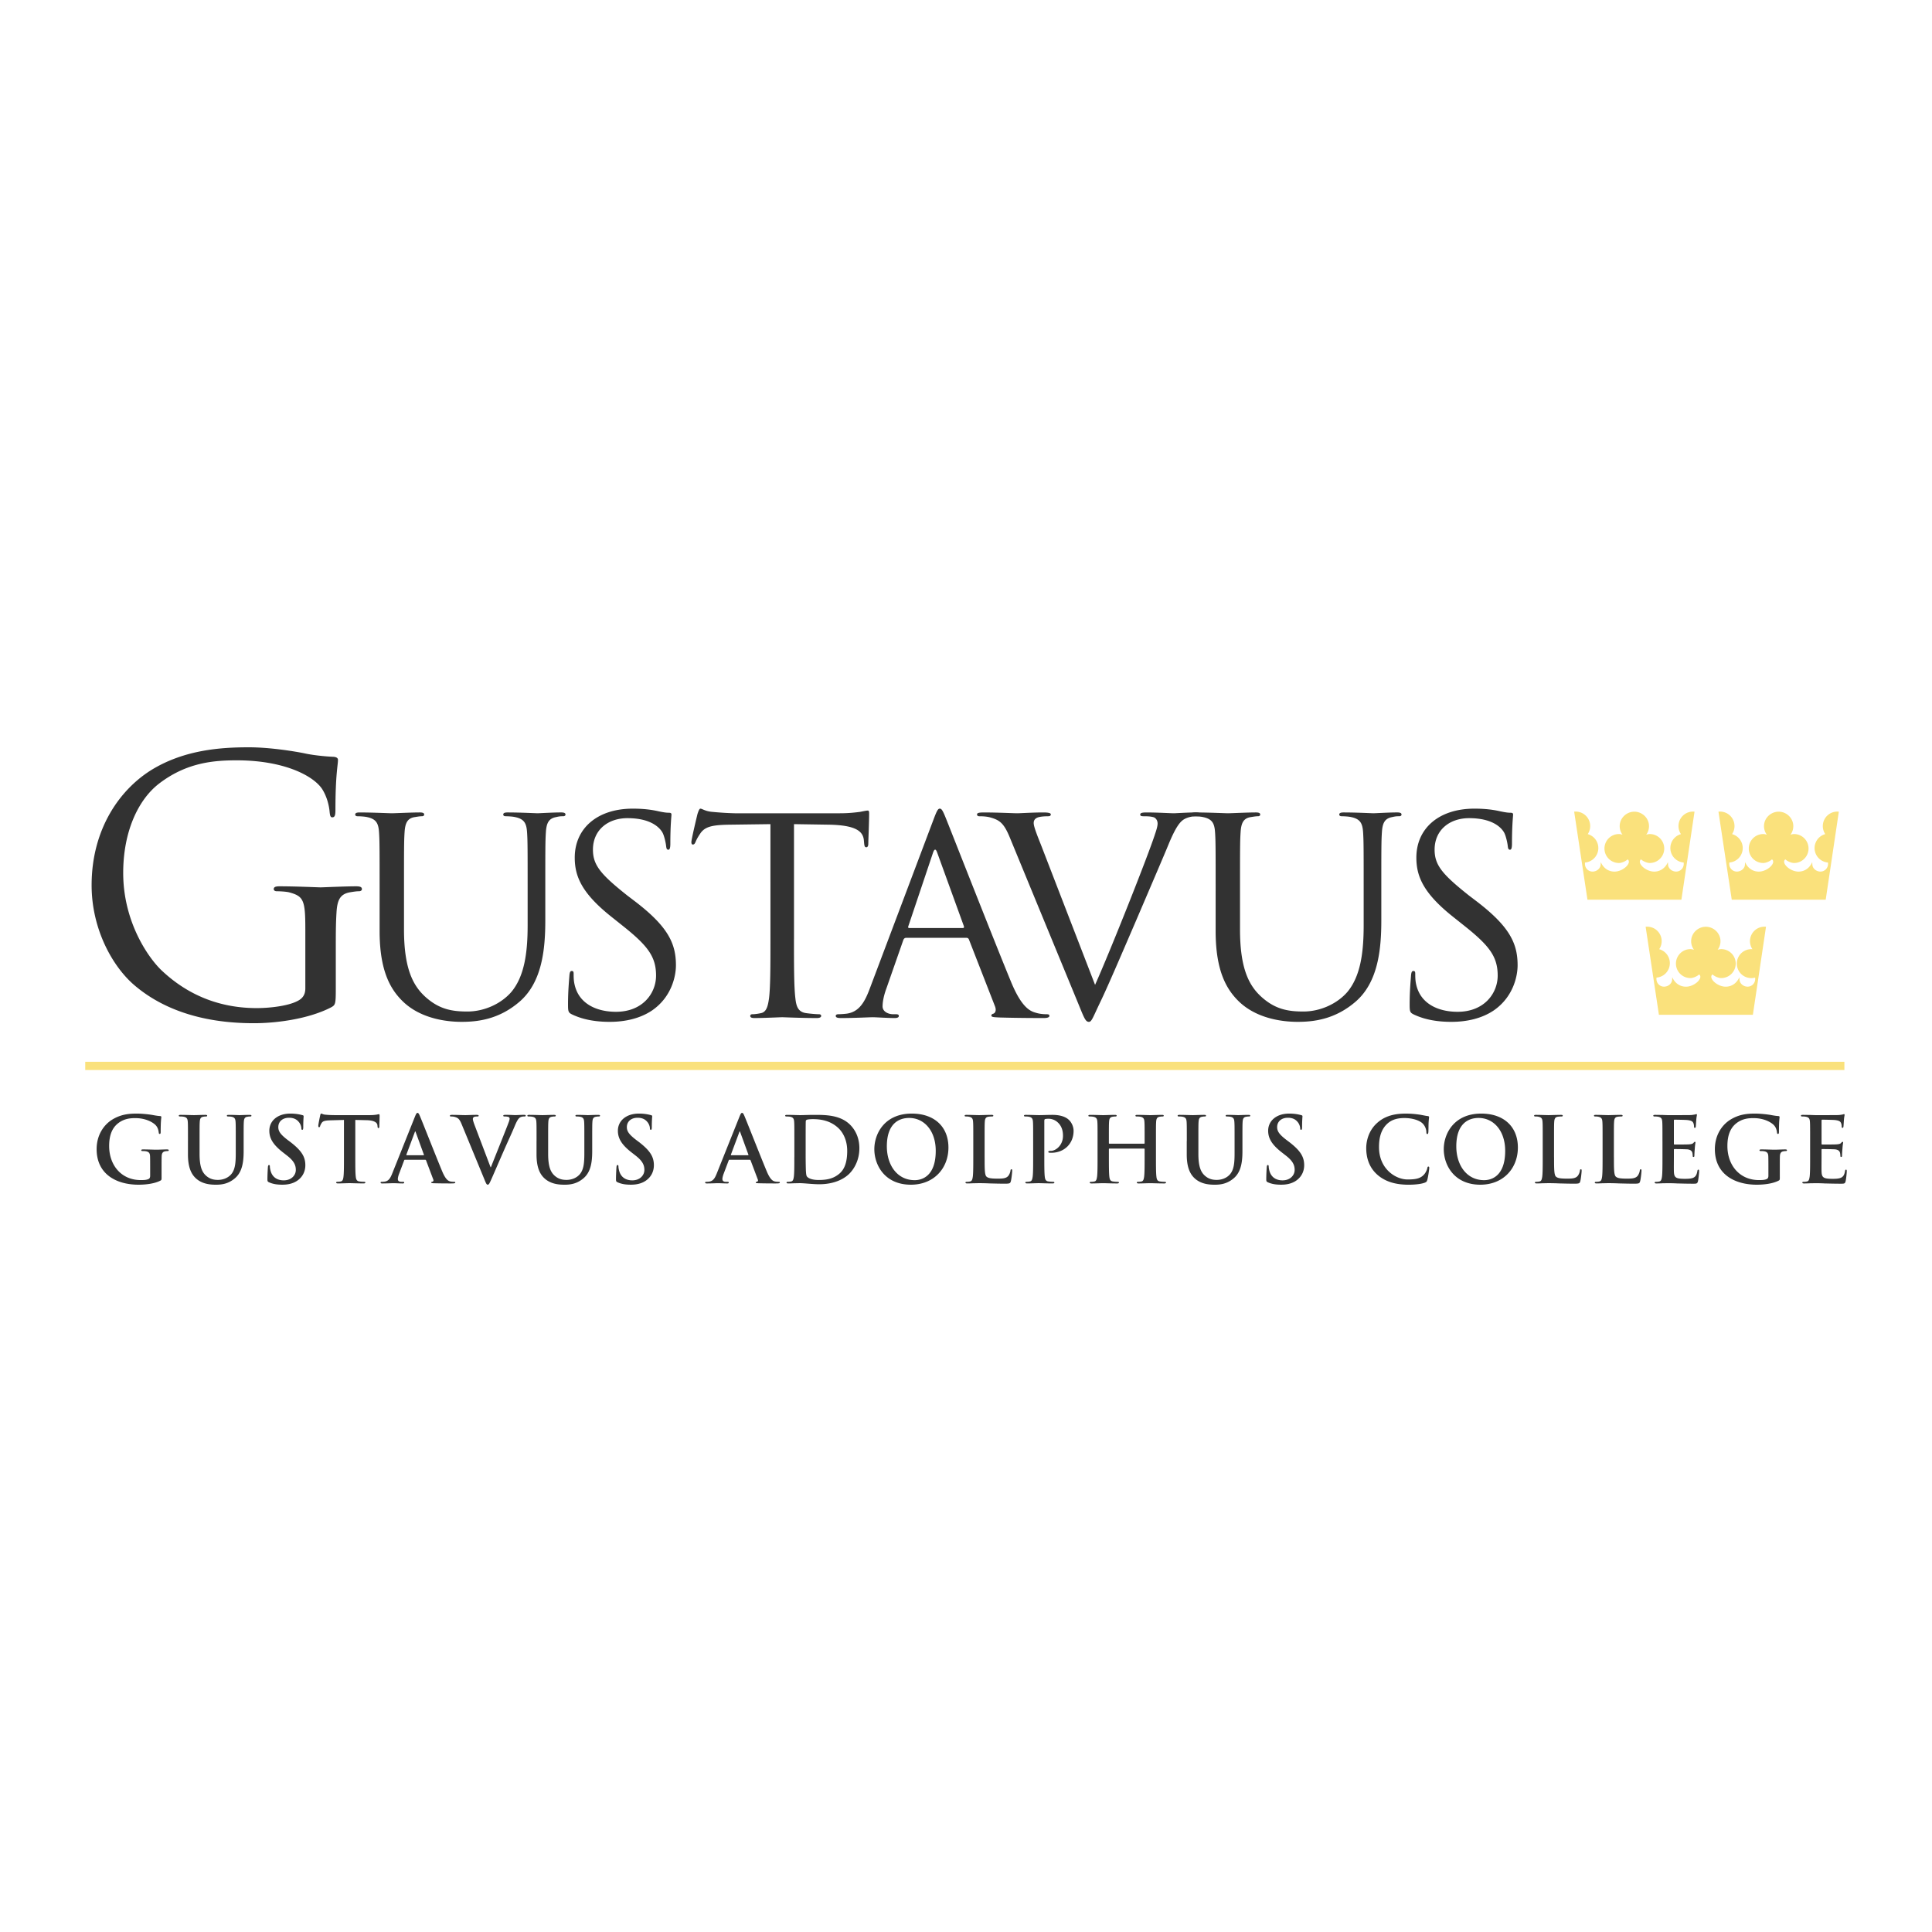 <svg xmlns="http://www.w3.org/2000/svg" width="2500" height="2500" viewBox="0 0 192.756 192.756"><path fill-rule="evenodd" clip-rule="evenodd" fill="#fff" d="M0 0h192.756v192.756H0V0z"/><path fill="none" stroke="#fae17c" stroke-width=".823" stroke-miterlimit="2.613" d="M8.504 106.345h175.512"/><path d="M158.381 89.76l-1.326-8.779a1.444 1.444 0 0 1 1.355 2.239 1.446 1.446 0 0 1-.266 2.833l-.008-.001c-.002.099-.004.061-.004.148 0 .418.338.758.756.758.42 0 .809-.313.809-.732 0-.059.018-.143.006-.198l.014.002c.248.548.721.93 1.363.93.869 0 1.762-.879 1.314-1.22h-.002c-.227.205-.605.361-.871.361a1.444 1.444 0 1 1 0-2.888c.137 0 .232.03.355.066a1.45 1.45 0 0 1-.279-.854c0-.798.67-1.444 1.467-1.444h-.01c.797 0 1.467.646 1.467 1.444 0 .321-.105.615-.279.854.123-.036.219-.066.355-.066a1.444 1.444 0 1 1 0 2.888c-.266 0-.645-.156-.871-.361h-.002c-.445.341.445 1.22 1.316 1.22.641 0 1.115-.382 1.361-.93l.014-.002c-.012.055.006.14.006.198 0 .419.391.732.809.732s.756-.339.756-.758c0-.088-.002-.05-.002-.148l-.01.001a1.446 1.446 0 0 1-.266-2.833 1.444 1.444 0 0 1 1.355-2.239l-1.309 8.779h-9.373zM165.51 101.243l-1.324-8.779a1.443 1.443 0 0 1 1.355 2.238 1.445 1.445 0 0 1-.267 2.833l-.008-.002c0 .099-.002.061-.002.148 0 .419.338.758.756.758s.809-.313.809-.732c0-.059.018-.143.006-.198l.012.002c.248.548.723.93 1.363.93.871 0 1.762-.879 1.316-1.22h-.004c-.227.205-.605.361-.869.361a1.444 1.444 0 1 1 0-2.888c.137 0 .23.03.355.065a1.433 1.433 0 0 1-.281-.854c0-.797.67-1.443 1.469-1.443h-.012c.799 0 1.469.646 1.469 1.443 0 .321-.105.615-.281.854.125-.035.219-.065.357-.065a1.443 1.443 0 0 1 0 2.888c-.266 0-.645-.156-.871-.361h-.004c-.445.341.445 1.22 1.316 1.22.641 0 1.115-.382 1.363-.93l.014-.002c-.014.056.006.14.006.198 0 .419.389.732.807.732s.756-.339.756-.758c0-.088-.002-.05-.002-.148l-.008.002a1.444 1.444 0 1 1-.267-2.833 1.444 1.444 0 0 1 1.355-2.238l-1.309 8.779h-9.375zM172.777 89.76l-1.326-8.779a1.444 1.444 0 0 1 1.357 2.239 1.444 1.444 0 0 1-.267 2.833l-.008-.001c0 .099-.004.061-.004.148 0 .418.34.758.758.758s.809-.313.809-.732c0-.059.018-.143.004-.198l.014.002c.248.548.723.93 1.363.93.869 0 1.762-.879 1.316-1.22h-.004c-.227.205-.604.361-.869.361a1.444 1.444 0 1 1 0-2.888c.137 0 .23.03.355.066a1.438 1.438 0 0 1-.281-.854c0-.798.67-1.444 1.469-1.444h-.012c.799 0 1.467.646 1.467 1.444 0 .321-.104.615-.279.854.125-.036.219-.066.355-.066a1.444 1.444 0 1 1 0 2.888c-.264 0-.643-.156-.869-.361h-.004c-.445.341.445 1.22 1.316 1.22.641 0 1.115-.382 1.363-.93l.014-.002c-.014.055.004.14.004.198 0 .419.391.732.809.732s.756-.339.756-.758c0-.088-.002-.05-.002-.148l-.008.001a1.444 1.444 0 0 1-.267-2.833 1.444 1.444 0 0 1 1.355-2.239l-1.309 8.779h-9.375z" fill-rule="evenodd" clip-rule="evenodd" fill="#fae17c"/><path d="M30.462 92.641c0-2.844-.181-3.23-1.629-3.616-.289-.07-.904-.105-1.231-.105-.145 0-.29-.07-.29-.211 0-.211.182-.281.579-.281 1.629 0 3.91.105 4.091.105.181 0 2.461-.105 3.548-.105.398 0 .579.07.579.281 0 .141-.145.211-.29.211-.253 0-.471.035-.905.105-.978.175-1.267.772-1.339 2.001-.072 1.124-.072 2.177-.072 3.652v3.932c0 1.581-.036 1.65-.471 1.896-2.317 1.194-5.575 1.58-7.674 1.58-2.751 0-7.891-.351-11.909-3.757-2.208-1.862-4.308-5.618-4.308-10.007 0-5.618 2.824-9.586 6.045-11.552 3.258-1.966 6.841-2.212 9.629-2.212 2.281 0 4.851.457 5.539.597.76.176 2.027.316 2.932.352.362.035.434.175.434.315 0 .492-.253 1.475-.253 4.986 0 .562-.073.737-.326.737-.181 0-.217-.211-.253-.526-.036-.492-.217-1.475-.76-2.317-.905-1.335-3.836-2.844-8.507-2.844-2.28 0-4.995.21-7.746 2.318-2.099 1.615-3.583 4.81-3.583 8.918 0 4.951 2.57 8.532 3.836 9.727 2.86 2.703 6.154 3.757 9.484 3.757 1.304 0 3.186-.211 4.127-.737.471-.245.724-.632.724-1.229v-5.971h-.001zM37.874 88.927c0-4.233 0-4.992-.056-5.861-.056-.922-.28-1.356-1.203-1.546-.224-.055-.699-.082-.951-.082-.111 0-.224-.054-.224-.163 0-.163.14-.217.447-.217 1.259 0 2.966.081 3.217.081.252 0 1.93-.081 2.77-.082.308 0 .447.054.447.217 0 .108-.111.163-.224.163-.196 0-.363.027-.699.082-.755.109-.979.597-1.035 1.546-.056.869-.056 1.628-.056 5.861v3.799c0 3.906.896 5.589 2.098 6.701 1.37 1.248 2.629 1.493 4.224 1.493 1.707 0 3.384-.788 4.391-1.954 1.287-1.547 1.623-3.853 1.623-6.647v-3.392c0-4.233 0-4.992-.056-5.861-.056-.922-.28-1.356-1.203-1.546-.224-.055-.699-.082-.951-.082-.112 0-.224-.054-.224-.163 0-.163.14-.217.448-.217 1.259 0 2.797.081 2.965.081.196 0 1.511-.081 2.35-.082.308 0 .448.054.448.217 0 .108-.112.163-.224.163-.196 0-.364 0-.7.082-.755.136-.979.597-1.035 1.546-.056.869-.056 1.628-.056 5.861v2.903c0 2.931-.335 6.186-2.573 8.113-2.014 1.736-4.112 2.008-5.762 2.008-.951 0-3.776-.108-5.762-1.927-1.371-1.274-2.434-3.174-2.434-7.136v-3.959zM57.09 101.218c-.392-.189-.419-.298-.419-1.031 0-1.356.112-2.441.14-2.875.028-.3.084-.436.224-.436.168 0 .196.082.196.299 0 .244 0 .624.084 1.004.419 2.008 2.265 2.768 4.14 2.768 2.686 0 4-1.872 4-3.608 0-1.873-.812-2.958-3.217-4.884l-1.259-1.004c-2.965-2.361-3.637-4.043-3.637-5.888 0-2.903 2.237-4.884 5.79-4.884 1.091 0 1.902.108 2.602.271.531.109.756.136.979.136s.279.055.279.19-.112 1.031-.112 2.876c0 .434-.056.624-.196.624-.168 0-.195-.136-.224-.353-.028-.326-.196-1.059-.364-1.357s-.923-1.438-3.497-1.438c-1.93 0-3.441 1.167-3.441 3.147 0 1.546.784 2.469 3.414 4.559l.783.596c3.3 2.524 4.083 4.206 4.083 6.376 0 1.112-.448 3.175-2.378 4.504-1.203.813-2.713 1.14-4.224 1.14-1.313 0-2.6-.189-3.746-.732zM79.215 93.702c0 2.605 0 4.749.14 5.888.084.786.252 1.384 1.091 1.492.392.055 1.007.108 1.259.108.168 0 .224.081.224.163 0 .136-.14.217-.448.217-1.538 0-3.301-.081-3.44-.081s-1.902.081-2.741.081c-.308 0-.448-.055-.448-.217 0-.082.056-.163.225-.163.251 0 .587-.054.839-.108.56-.108.699-.706.811-1.492.14-1.14.14-3.283.14-5.888V82.225l-4.14.055c-1.734.027-2.405.217-2.853.868-.308.461-.392.651-.475.841-.084.216-.168.271-.28.271-.084 0-.14-.081-.14-.244 0-.271.559-2.605.615-2.822.056-.163.168-.515.28-.515.196 0 .476.271 1.231.325a30.85 30.85 0 0 0 2.209.136h10.49c.896 0 1.539-.082 1.986-.136.419-.081.671-.136.784-.136.139 0 .139.163.139.326 0 .814-.083 2.686-.083 2.985 0 .244-.084.353-.196.353-.14 0-.195-.082-.224-.461l-.028-.299c-.112-.814-.755-1.438-3.441-1.492l-3.524-.055v11.477h-.002zM90.711 92.59c-.084 0-.14-.055-.084-.19l2.461-7.326c.14-.407.28-.407.419 0l2.658 7.326c.027.109.027.19-.112.19h-5.342zm-3.916 5.995c-.503 1.357-1.063 2.389-2.35 2.552a8.8 8.8 0 0 1-.812.054c-.14 0-.251.055-.251.163 0 .162.167.217.532.217 1.314 0 2.853-.081 3.161-.081.307 0 1.511.081 2.182.081.252 0 .419-.055.419-.217 0-.108-.083-.163-.279-.163h-.28c-.475 0-1.062-.244-1.062-.787 0-.488.14-1.139.392-1.818l1.678-4.801c.056-.136.14-.217.279-.217h6.014c.14 0 .196.054.252.162l2.602 6.674c.168.435 0 .679-.168.733-.113.027-.195.081-.195.189 0 .163.307.163.838.189 1.93.055 3.973.055 4.393.055.307 0 .559-.055.559-.217 0-.136-.111-.163-.279-.163-.279 0-.699-.026-1.119-.162-.588-.164-1.398-.598-2.406-3.013-1.705-4.124-6.097-15.33-6.517-16.36-.336-.841-.447-.977-.615-.977s-.279.163-.615 1.058l-6.353 16.849zM109.256 98.26c1.623-3.636 5.371-13.105 5.986-15.058.141-.407.252-.787.252-1.031 0-.217-.084-.489-.363-.625-.336-.108-.756-.108-1.062-.108-.168 0-.309-.027-.309-.163 0-.163.168-.217.615-.217 1.119 0 2.406.081 2.742.081.168 0 1.369-.081 2.182-.082.307 0 .475.054.475.19s-.111.19-.336.19c-.195 0-.811 0-1.342.326-.363.244-.783.706-1.539 2.551-.307.759-1.705 4.015-3.133 7.353-1.705 3.961-2.965 6.892-3.607 8.221-.783 1.628-.896 2.062-1.176 2.062-.334 0-.475-.38-1.006-1.683l-6.854-16.632c-.615-1.519-1.035-1.818-2.014-2.089-.42-.108-.896-.108-1.062-.108-.168 0-.225-.081-.225-.19 0-.163.279-.19.727-.189 1.344 0 2.938.081 3.273.081.279 0 1.539-.081 2.602-.082.504 0 .756.054.756.19s-.084.19-.281.19c-.307 0-.811.027-1.062.136-.307.136-.363.353-.363.543 0 .353.336 1.193.756 2.251l5.368 13.892z" fill-rule="evenodd" clip-rule="evenodd" fill="#323232"/><path d="M121.285 88.927c0-4.233 0-4.992-.057-5.861-.057-.922-.281-1.356-1.203-1.546-.225-.055-.699-.082-.951-.082-.111 0-.223-.054-.223-.163 0-.163.139-.217.447-.217 1.258 0 2.965.081 3.217.081.25 0 1.93-.081 2.768-.082.309 0 .449.054.449.217 0 .108-.111.163-.225.163-.195 0-.363.027-.699.082-.756.109-.979.597-1.035 1.546-.057.869-.057 1.628-.057 5.861v3.799c0 3.906.896 5.589 2.1 6.701 1.369 1.248 2.629 1.493 4.223 1.493 1.707 0 3.385-.788 4.391-1.954 1.287-1.547 1.623-3.853 1.623-6.647v-3.392c0-4.233 0-4.992-.055-5.861-.057-.922-.281-1.356-1.203-1.546-.225-.055-.699-.082-.951-.082-.113 0-.225-.054-.225-.163 0-.163.141-.217.447-.217 1.26 0 2.797.081 2.967.081.195 0 1.51-.081 2.348-.082.309 0 .449.054.449.217 0 .108-.111.163-.225.163-.195 0-.363 0-.699.082-.756.136-.979.597-1.035 1.546-.057.869-.057 1.628-.057 5.861v2.903c0 2.931-.334 6.186-2.572 8.113-2.014 1.736-4.111 2.008-5.762 2.008-.951 0-3.777-.108-5.764-1.927-1.369-1.274-2.432-3.174-2.432-7.136v-3.959h.001zM141.061 101.218c-.393-.189-.42-.298-.42-1.031 0-1.356.111-2.441.139-2.875.029-.3.084-.436.225-.436.168 0 .195.082.195.299 0 .244 0 .624.084 1.004.42 2.008 2.266 2.768 4.141 2.768 2.684 0 4-1.872 4-3.608 0-1.873-.812-2.958-3.217-4.884l-1.26-1.004c-2.965-2.361-3.637-4.043-3.637-5.888 0-2.903 2.238-4.884 5.791-4.884 1.092 0 1.902.108 2.602.271.531.109.756.136.979.136.225 0 .279.055.279.19s-.111 1.031-.111 2.876c0 .434-.055.624-.195.624-.168 0-.195-.136-.225-.353-.027-.326-.195-1.059-.363-1.357s-.922-1.438-3.496-1.438c-1.93 0-3.441 1.167-3.441 3.147 0 1.546.783 2.469 3.414 4.559l.783.596c3.299 2.524 4.084 4.206 4.084 6.376 0 1.112-.449 3.175-2.379 4.504-1.203.813-2.713 1.14-4.223 1.14-1.316 0-2.603-.189-3.749-.732zM16.121 117.466c0 .244-.009.263-.118.325-.587.308-1.475.407-2.181.407-2.217 0-4.181-1.049-4.181-3.547 0-1.448.751-2.462 1.574-2.959.869-.525 1.675-.589 2.435-.589.625 0 1.421.108 1.602.146.19.036.507.09.715.1.108.009.127.045.127.108 0 .1-.064.353-.064 1.483 0 .146-.027.191-.099.191-.064 0-.082-.046-.09-.118-.027-.208-.073-.498-.308-.751-.272-.29-.996-.706-2.018-.706-.498 0-1.159.036-1.792.561-.507.426-.833 1.104-.833 2.218 0 1.945 1.239 3.402 3.149 3.402.236 0 .552 0 .77-.1.135-.063.172-.182.172-.335v-.851c0-.453 0-.796-.009-1.067-.009-.308-.09-.453-.389-.517a1.867 1.867 0 0 0-.353-.027c-.082 0-.136-.018-.136-.072 0-.072.063-.09.19-.09.471 0 1.041.027 1.312.027.281 0 .76-.027 1.059-.027.117 0 .181.018.181.09 0 .055-.055.072-.118.072-.073 0-.136.01-.244.027-.245.046-.336.199-.345.517-.009.271-.009.633-.009 1.086v.996h.001zM18.754 113.854c0-1.375 0-1.629-.018-1.918-.019-.308-.091-.453-.389-.516a1.805 1.805 0 0 0-.354-.027c-.1 0-.154-.019-.154-.081 0-.063.063-.082.199-.082.479 0 1.05.027 1.321.027.217 0 .787-.027 1.113-.027.136 0 .199.019.199.082 0 .062-.054.081-.145.081-.1 0-.154.009-.263.027-.244.045-.316.199-.334.516-.018.289-.018.543-.018 1.918v1.268c0 1.312.262 1.864.706 2.227.407.334.824.37 1.131.37.398 0 .887-.126 1.249-.488.498-.498.525-1.312.525-2.245v-1.131c0-1.375 0-1.629-.018-1.918-.019-.308-.091-.453-.39-.516a1.677 1.677 0 0 0-.326-.027c-.099 0-.154-.019-.154-.081 0-.063.063-.082.19-.082.461 0 1.031.027 1.04.027.109 0 .679-.027 1.032-.027.126 0 .19.019.19.082 0 .062-.054.081-.163.081-.1 0-.154.009-.263.027-.245.045-.317.199-.334.516-.018.289-.018.543-.018 1.918v.969c0 1.005-.1 2.072-.86 2.724-.643.552-1.294.651-1.882.651-.48 0-1.348-.026-2.009-.624-.461-.416-.805-1.086-.805-2.397v-1.324h.002zM26.853 117.963c-.145-.062-.172-.108-.172-.307 0-.498.037-1.041.046-1.186.009-.136.036-.235.108-.235.082 0 .09.081.09.153 0 .118.037.308.082.462.199.669.733.914 1.294.914.814 0 1.213-.552 1.213-1.032 0-.442-.136-.868-.887-1.448l-.416-.325c-.996-.778-1.34-1.411-1.34-2.146 0-.995.833-1.71 2.09-1.71.588 0 .968.091 1.204.154.081.018.127.045.127.108 0 .117-.036.381-.036 1.086 0 .199-.028.271-.1.271-.064 0-.091-.054-.091-.162 0-.082-.045-.363-.235-.598-.136-.172-.398-.443-.986-.443-.67 0-1.077.389-1.077.932 0 .416.208.733.96 1.304l.253.189c1.086.843 1.484 1.448 1.484 2.308 0 .525-.199 1.149-.851 1.575-.452.289-.959.37-1.439.37-.525.001-.932-.061-1.321-.234zM34.319 111.737l-1.348.037c-.525.018-.742.062-.878.262-.09.136-.136.245-.154.316-.018.072-.045.108-.1.108-.063 0-.082-.045-.082-.144 0-.146.172-.969.19-1.042.027-.117.055-.172.108-.172.072 0 .163.091.389.108.262.027.606.046.905.046h3.584c.289 0 .488-.027.624-.046.136-.026.208-.045.244-.045.063 0 .072.055.072.19 0 .189-.027.814-.027 1.05-.008.091-.027.145-.081.145-.072 0-.09-.045-.1-.181l-.009-.1c-.018-.235-.262-.489-1.067-.507l-1.141-.027v3.71c0 .833 0 1.548.045 1.937.027.254.082.453.353.489.127.019.326.036.462.036.1 0 .145.027.145.072 0 .064-.073.091-.172.091-.597 0-1.167-.026-1.42-.026-.208 0-.779.026-1.14.026-.118 0-.181-.026-.181-.091 0-.045.036-.072.144-.072.136 0 .245-.018.326-.036.181-.036.235-.235.262-.498.045-.38.045-1.095.045-1.928v-3.708h.002zM40.582 115.258c-.036 0-.045-.027-.036-.063l.833-2.227c.009-.035.027-.081.054-.081.028 0 .037.046.046.081l.814 2.235c.009.027 0 .055-.045.055h-1.666zm1.836.452c.045 0 .072.018.091.063l.724 1.919c.045.108-.018.189-.081.208-.091.009-.127.026-.127.081 0 .064.108.064.271.072.724.019 1.384.019 1.711.019.334 0 .416-.019.416-.091 0-.063-.045-.072-.118-.072-.108 0-.244-.009-.38-.036-.189-.045-.453-.172-.797-.986-.579-1.376-2.026-5.068-2.244-5.565-.09-.208-.145-.29-.226-.29-.091 0-.145.1-.254.362l-2.271 5.684c-.181.452-.353.76-.77.814a2.746 2.746 0 0 1-.28.018c-.073 0-.109.018-.109.072 0 .072.055.091.172.091.471 0 .968-.026 1.068-.026.28 0 .669.026.959.026.1 0 .154-.019.154-.091 0-.055-.027-.072-.136-.072h-.136c-.28 0-.361-.118-.361-.281 0-.108.045-.325.136-.551l.488-1.294c.018-.056.036-.073.081-.073h2.019v-.001zM46.039 112.117c-.208-.497-.362-.597-.688-.688-.137-.036-.281-.036-.354-.036-.081 0-.108-.027-.108-.081 0-.073.1-.082.235-.082.48 0 .996.027 1.312.027.227 0 .661-.027 1.113-.027.109 0 .208.019.208.082 0 .062-.054.081-.136.081-.145 0-.281.009-.353.063-.064.046-.09.108-.09.19 0 .117.081.371.207.696l1.558 4.108h.036c.389-.996 1.566-3.909 1.783-4.507.045-.117.082-.253.082-.335a.174.174 0 0 0-.118-.172 1.207 1.207 0 0 0-.362-.045c-.082 0-.154-.009-.154-.072 0-.072.081-.091.253-.091.453 0 .833.027.95.027.154 0 .579-.027.851-.027.118 0 .19.019.19.082 0 .062-.054.081-.145.081s-.281 0-.444.109c-.117.08-.253.234-.498.814-.353.85-.597 1.339-1.085 2.451-.579 1.322-1.004 2.309-1.203 2.761-.236.524-.29.669-.417.669-.118 0-.172-.126-.344-.552l-2.279-5.526zM53.532 113.854c0-1.375 0-1.629-.018-1.918-.019-.308-.09-.453-.389-.516a1.8 1.8 0 0 0-.353-.027c-.1 0-.155-.019-.155-.081 0-.063.063-.082.199-.082.48 0 1.05.027 1.321.027.217 0 .788-.027 1.113-.027.136 0 .199.019.199.082 0 .062-.055.081-.145.081-.1 0-.154.009-.262.027-.245.045-.317.199-.335.516-.018.289-.018.543-.018 1.918v1.268c0 1.312.263 1.864.706 2.227.407.334.824.37 1.131.37.398 0 .887-.126 1.249-.488.498-.498.525-1.312.525-2.245v-1.131c0-1.375 0-1.629-.018-1.918-.019-.308-.091-.453-.39-.516a1.677 1.677 0 0 0-.326-.027c-.099 0-.154-.019-.154-.081 0-.063.064-.082.19-.082.461 0 1.031.027 1.041.027.108 0 .679-.027 1.031-.027.127 0 .19.019.19.082 0 .062-.054.081-.163.081-.1 0-.154.009-.263.027-.244.045-.316.199-.335.516-.018.289-.018.543-.018 1.918v.969c0 1.005-.099 2.072-.86 2.724-.643.552-1.294.651-1.882.651-.479 0-1.349-.026-2.009-.624-.462-.416-.805-1.086-.805-2.397v-1.324h.003zM61.631 117.963c-.146-.062-.173-.108-.173-.307 0-.498.037-1.041.046-1.186.009-.136.036-.235.108-.235.082 0 .09.081.09.153 0 .118.037.308.082.462.199.669.733.914 1.294.914.814 0 1.212-.552 1.212-1.032 0-.442-.136-.868-.887-1.448l-.417-.325c-.995-.778-1.339-1.411-1.339-2.146 0-.995.833-1.71 2.09-1.71.589 0 .969.091 1.204.154.082.018.127.045.127.108 0 .117-.037.381-.037 1.086 0 .199-.027.271-.099.271-.064 0-.09-.054-.09-.162 0-.082-.046-.363-.236-.598-.135-.172-.398-.443-.986-.443-.67 0-1.078.389-1.078.932 0 .416.208.733.96 1.304l.253.189c1.086.843 1.484 1.448 1.484 2.308 0 .525-.199 1.149-.851 1.575-.452.289-.959.37-1.439.37-.521.001-.929-.061-1.318-.234zM72.96 115.258c-.036 0-.044-.027-.036-.063l.833-2.227c.009-.035.027-.081.054-.081s.036.046.045.081l.814 2.235c.009.027 0 .055-.045.055H72.96zm1.838.452c.045 0 .073.018.09.063l.724 1.919c.045.108-.018.189-.081.208-.09.009-.127.026-.127.081 0 .064.109.064.272.072.724.019 1.384.019 1.71.019.334 0 .416-.019.416-.091 0-.063-.045-.072-.117-.072-.109 0-.245-.009-.381-.036-.189-.045-.452-.172-.796-.986-.579-1.376-2.027-5.068-2.244-5.565-.091-.208-.145-.29-.227-.29-.09 0-.145.1-.253.362l-2.272 5.684c-.181.452-.353.76-.769.814a2.746 2.746 0 0 1-.28.018c-.073 0-.108.018-.108.072 0 .072.054.091.171.091.471 0 .968-.026 1.068-.026.28 0 .67.026.959.026.1 0 .154-.019.154-.091 0-.055-.027-.072-.136-.072h-.135c-.28 0-.362-.118-.362-.281 0-.108.046-.325.136-.551l.489-1.294c.018-.056.036-.073.081-.073h2.018v-.001zM80.381 113.71c0-.715 0-1.502.01-1.81 0-.1.027-.146.108-.182.073-.036.408-.062.588-.062.706 0 1.737.108 2.57.905.389.371.869 1.112.869 2.262 0 .932-.181 1.756-.76 2.254-.543.47-1.158.651-2.081.651-.715 0-1.068-.19-1.186-.362-.072-.1-.09-.461-.099-.688a58.092 58.092 0 0 1-.019-1.828v-1.14zm-1.131 1.737c0 .833 0 1.548-.045 1.928-.036.263-.082.462-.262.498a1.43 1.43 0 0 1-.326.036c-.108 0-.145.027-.145.072 0 .064.063.091.181.091.181 0 .417-.01.624-.019.217 0 .417-.008.516-.008.227 0 .543.026.887.053s.715.055 1.041.055c1.674 0 2.615-.643 3.032-1.067.507-.516.987-1.385.987-2.525 0-1.076-.426-1.827-.878-2.298-.986-1.032-2.497-1.032-3.628-1.032-.543 0-1.113.027-1.394.027-.253 0-.823-.027-1.303-.027-.135 0-.199.019-.199.082 0 .062.054.081.154.081.126 0 .281.009.353.027.299.062.372.208.39.516.018.289.018.543.018 1.918v1.592h-.003zM91.259 117.746c-1.737 0-2.778-1.493-2.778-3.376 0-2.253 1.186-2.832 2.227-2.832 1.483 0 2.651 1.259 2.651 3.285-.001 2.615-1.466 2.923-2.1 2.923zm-.38.452c2.299 0 3.747-1.637 3.747-3.71 0-2.072-1.403-3.385-3.656-3.385-2.715 0-3.737 2.001-3.737 3.548-.001 1.602 1.049 3.547 3.646 3.547zM98.236 115.447c0 1.159 0 1.783.189 1.946.154.136.391.199 1.096.199.479 0 .832-.01 1.059-.254.109-.117.217-.371.236-.543.008-.081.027-.136.098-.136.064 0 .074.046.074.154 0 .1-.064.778-.137 1.04-.055.199-.1.244-.57.244-.65 0-1.121-.018-1.529-.026a22.333 22.333 0 0 0-1.104-.026c-.1 0-.299.008-.516.008-.208.009-.444.019-.625.019-.118 0-.181-.026-.181-.091 0-.045.036-.072.145-.072.136 0 .245-.018.326-.036.181-.036.226-.235.263-.498.045-.38.045-1.095.045-1.928v-1.593c0-1.375 0-1.629-.02-1.918-.018-.308-.089-.453-.388-.516a1.291 1.291 0 0 0-.299-.027c-.099 0-.154-.019-.154-.081 0-.063.064-.082.2-.082.425 0 .995.027 1.239.027.217 0 .879-.027 1.232-.027.125 0 .189.019.189.082 0 .062-.055.081-.162.081-.102 0-.246.009-.354.027-.244.045-.318.199-.336.516-.018.289-.018.543-.018 1.918v1.593h.002zM103.078 113.854c0-1.375 0-1.629-.018-1.918-.02-.308-.092-.453-.389-.516a1.812 1.812 0 0 0-.354-.027c-.1 0-.154-.019-.154-.081 0-.063.062-.082.199-.082.479 0 1.049.027 1.303.027.371 0 .896-.027 1.312-.027 1.131 0 1.539.38 1.684.517.199.189.451.597.451 1.076 0 1.285-.941 2.189-2.225 2.189-.045 0-.146 0-.191-.009s-.107-.019-.107-.081c0-.072.062-.1.254-.1.506 0 1.211-.57 1.211-1.493 0-.298-.027-.905-.533-1.357a1.343 1.343 0 0 0-.904-.353c-.137 0-.271.009-.354.036-.045.018-.072.071-.072.172v3.619c0 .833 0 1.548.045 1.937.027.254.082.453.354.489.127.019.324.036.461.036.1 0 .145.027.145.072 0 .064-.072.091-.172.091-.598 0-1.168-.026-1.402-.026-.209 0-.779.026-1.141.026-.117 0-.182-.026-.182-.091 0-.045.037-.072.146-.072.135 0 .244-.018.324-.036.182-.036.227-.235.264-.498.045-.38.045-1.095.045-1.928v-1.592zM114.146 114.108c.025 0 .053-.018.053-.063v-.19c0-1.375 0-1.629-.018-1.918-.018-.308-.09-.453-.389-.516a1.798 1.798 0 0 0-.354-.027c-.1 0-.154-.019-.154-.081 0-.063.064-.082.191-.082.488 0 1.059.027 1.303.027.217 0 .787-.027 1.141-.027.127 0 .189.019.189.082 0 .062-.055.081-.162.081-.072 0-.154.009-.264.027-.244.045-.316.199-.334.516-.018.289-.018.543-.018 1.918v1.593c0 .833 0 1.548.045 1.937.027.254.08.453.352.489.127.019.326.036.463.036.1 0 .145.027.145.072 0 .064-.072.091-.182.091-.588 0-1.158-.026-1.412-.026-.207 0-.777.026-1.131.026-.127 0-.189-.026-.189-.091 0-.045.035-.072.145-.072.137 0 .244-.018.326-.036.18-.036.227-.235.262-.498.045-.38.045-1.095.045-1.928v-.796a.053.053 0 0 0-.053-.055h-3.459c-.025 0-.053.01-.053.055v.796c0 .833 0 1.548.045 1.937.027.254.082.453.354.489.125.019.326.036.461.036.1 0 .145.027.145.072 0 .064-.072.091-.182.091-.588 0-1.158-.026-1.412-.026-.207 0-.777.026-1.139.026-.117 0-.182-.026-.182-.091 0-.045.037-.072.145-.072.137 0 .244-.018.326-.036.182-.036.227-.235.264-.498.045-.38.045-1.095.045-1.928v-1.593c0-1.375 0-1.629-.018-1.918-.02-.308-.092-.453-.391-.516a1.798 1.798 0 0 0-.354-.027c-.1 0-.152-.019-.152-.081 0-.063.062-.082.189-.082.488 0 1.059.027 1.303.027.217 0 .787-.027 1.141-.027.127 0 .189.019.189.082 0 .062-.053.081-.162.081-.072 0-.154.009-.264.027-.244.045-.316.199-.334.516-.018.289-.018.543-.018 1.918v.19c0 .046.027.063.053.063h3.46zM118.408 113.854c0-1.375 0-1.629-.018-1.918-.02-.308-.092-.453-.391-.516a1.776 1.776 0 0 0-.352-.027c-.1 0-.154-.019-.154-.081 0-.063.062-.082.199-.082.479 0 1.049.027 1.32.027.217 0 .787-.027 1.113-.027.137 0 .199.019.199.082 0 .062-.053.081-.145.081-.1 0-.154.009-.262.027-.244.045-.316.199-.336.516-.018.289-.018.543-.018 1.918v1.268c0 1.312.262 1.864.707 2.227.406.334.822.37 1.131.37.396 0 .887-.126 1.248-.488.498-.498.525-1.312.525-2.245v-1.131c0-1.375 0-1.629-.02-1.918-.018-.308-.09-.453-.389-.516a1.684 1.684 0 0 0-.326-.027c-.098 0-.152-.019-.152-.081 0-.063.062-.082.189-.082.461 0 1.031.027 1.041.027.107 0 .678-.027 1.031-.027.127 0 .189.019.189.082 0 .062-.055.081-.162.081-.1 0-.154.009-.262.027-.246.045-.318.199-.336.516-.018.289-.018.543-.018 1.918v.969c0 1.005-.1 2.072-.859 2.724-.645.552-1.295.651-1.883.651-.48 0-1.348-.026-2.01-.624-.461-.416-.805-1.086-.805-2.397v-1.324h.006zM126.508 117.963c-.145-.062-.172-.108-.172-.307 0-.498.035-1.041.045-1.186.01-.136.037-.235.107-.235.082 0 .092.081.092.153 0 .118.035.308.08.462.201.669.734.914 1.295.914.814 0 1.213-.552 1.213-1.032 0-.442-.135-.868-.887-1.448l-.416-.325c-.996-.778-1.34-1.411-1.34-2.146 0-.995.832-1.71 2.09-1.71.59 0 .969.091 1.205.154.08.018.127.045.127.108 0 .117-.037.381-.037 1.086 0 .199-.027.271-.1.271-.064 0-.09-.054-.09-.162 0-.082-.047-.363-.236-.598-.135-.172-.398-.443-.986-.443-.67 0-1.076.389-1.076.932 0 .416.207.733.959 1.304l.252.189c1.088.843 1.486 1.448 1.486 2.308 0 .525-.201 1.149-.852 1.575-.453.289-.959.37-1.439.37-.523.001-.932-.061-1.32-.234zM137.43 117.213c-.887-.778-1.121-1.792-1.121-2.67 0-.615.189-1.684 1.059-2.48.65-.597 1.51-.959 2.859-.959.561 0 .895.037 1.312.091.344.045.633.127.904.154.1.009.135.054.135.108 0 .072-.025.181-.043.497-.02.299-.01.797-.027.979-.01.135-.027.208-.109.208-.072 0-.09-.073-.09-.2a1.295 1.295 0 0 0-.354-.832c-.299-.316-1.006-.562-1.838-.562-.787 0-1.303.2-1.701.562-.66.606-.832 1.466-.832 2.344 0 2.154 1.639 3.222 2.85 3.222.807 0 1.295-.091 1.656-.507.154-.172.271-.435.309-.597.027-.146.045-.182.117-.182.062 0 .082.063.082.137 0 .107-.109.896-.199 1.203-.045.153-.082.198-.236.262-.361.146-1.049.208-1.629.208-1.239-.001-2.28-.272-3.104-.986zM148.072 117.746c-1.738 0-2.777-1.493-2.777-3.376 0-2.253 1.186-2.832 2.225-2.832 1.484 0 2.652 1.259 2.652 3.285 0 2.615-1.467 2.923-2.1 2.923zm-.381.452c2.299 0 3.748-1.637 3.748-3.71 0-2.072-1.402-3.385-3.656-3.385-2.715 0-3.738 2.001-3.738 3.548 0 1.602 1.051 3.547 3.646 3.547zM155.049 115.447c0 1.159 0 1.783.191 1.946.152.136.389.199 1.094.199.48 0 .832-.01 1.059-.254.109-.117.219-.371.236-.543.008-.081.027-.136.1-.136.062 0 .072.046.072.154 0 .1-.064.778-.137 1.04-.053.199-.1.244-.57.244-.65 0-1.121-.018-1.529-.026a22.333 22.333 0 0 0-1.104-.026c-.1 0-.299.008-.516.008a15.81 15.81 0 0 1-.625.019c-.117 0-.18-.026-.18-.091 0-.045.035-.072.145-.072.135 0 .244-.018.326-.036.18-.036.225-.235.262-.498.045-.38.045-1.095.045-1.928v-1.593c0-1.375 0-1.629-.018-1.918-.02-.308-.09-.453-.389-.516a1.297 1.297 0 0 0-.299-.027c-.1 0-.154-.019-.154-.081 0-.063.062-.082.199-.082.426 0 .996.027 1.24.027.217 0 .877-.027 1.23-.027.127 0 .189.019.189.082 0 .062-.055.081-.162.081-.1 0-.246.009-.354.027-.244.045-.316.199-.336.516-.018.289-.018.543-.018 1.918v1.593h.003zM161.021 115.447c0 1.159 0 1.783.191 1.946.154.136.389.199 1.094.199.48 0 .832-.01 1.061-.254.107-.117.217-.371.234-.543.01-.081.027-.136.1-.136.062 0 .072.046.072.154 0 .1-.064.778-.137 1.04-.053.199-.098.244-.57.244-.65 0-1.121-.018-1.529-.026a22.333 22.333 0 0 0-1.104-.026c-.1 0-.299.008-.516.008-.209.009-.443.019-.625.019-.117 0-.18-.026-.18-.091 0-.045.035-.072.145-.072.135 0 .244-.018.326-.036.18-.036.225-.235.262-.498.045-.38.045-1.095.045-1.928v-1.593c0-1.375 0-1.629-.018-1.918-.018-.308-.092-.453-.389-.516a1.297 1.297 0 0 0-.299-.027c-.1 0-.154-.019-.154-.081 0-.063.062-.082.199-.082.426 0 .996.027 1.24.027.217 0 .877-.027 1.23-.027.127 0 .189.019.189.082 0 .062-.055.081-.162.081-.1 0-.244.009-.354.027-.244.045-.316.199-.334.516-.02.289-.02.543-.02 1.918v1.593h.003zM165.863 113.854c0-1.375 0-1.629-.018-1.918-.018-.308-.09-.453-.389-.516a1.798 1.798 0 0 0-.354-.027c-.1 0-.154-.019-.154-.081 0-.063.064-.082.199-.082.244 0 .508.009.732.009.236.01.443.019.57.019.291 0 2.092 0 2.264-.009a3.86 3.86 0 0 0 .389-.055c.045-.009.1-.036.145-.036s.055.036.055.081c0 .063-.045.172-.072.589-.01.091-.027.489-.045.597-.01.045-.027.101-.092.101-.062 0-.08-.046-.08-.127a.977.977 0 0 0-.055-.326c-.064-.163-.154-.271-.607-.325-.152-.02-1.104-.037-1.285-.037-.045 0-.062.027-.062.091v2.29c0 .062.01.099.062.099.199 0 1.24 0 1.449-.018.217-.019.352-.046.434-.136.064-.072.1-.117.145-.117.037 0 .064.018.064.071 0 .055-.045.199-.072.661-.02.181-.037.543-.037.606 0 .072 0 .172-.082.172-.062 0-.08-.036-.08-.081-.01-.091-.01-.208-.037-.326-.045-.182-.172-.317-.506-.354a29.108 29.108 0 0 0-1.285-.026c-.045 0-.055.036-.055.09v.715c0 .308-.01 1.141 0 1.403.018.624.162.76 1.086.76.236 0 .615 0 .852-.108.234-.108.344-.299.406-.67.018-.1.035-.136.1-.136.072 0 .072.073.072.163 0 .208-.072.823-.117 1.005-.064.234-.145.234-.488.234-.68 0-1.178-.018-1.566-.026a18.61 18.61 0 0 0-.941-.026c-.1 0-.299.008-.516.008a15.81 15.81 0 0 1-.625.019c-.117 0-.18-.026-.18-.091 0-.045.035-.072.145-.072.135 0 .244-.018.326-.036.18-.036.225-.235.262-.498.045-.38.045-1.095.045-1.928v-1.595h-.002zM177.574 117.466c0 .244-.01.263-.117.325-.59.308-1.477.407-2.182.407-2.217 0-4.182-1.049-4.182-3.547 0-1.448.752-2.462 1.576-2.959.867-.525 1.674-.589 2.434-.589.623 0 1.422.108 1.602.146.189.036.506.09.715.1.109.009.127.045.127.108 0 .1-.062.353-.062 1.483 0 .146-.027.191-.102.191-.062 0-.08-.046-.09-.118-.027-.208-.072-.498-.307-.751-.271-.29-.996-.706-2.02-.706-.498 0-1.158.036-1.791.561-.506.426-.832 1.104-.832 2.218 0 1.945 1.238 3.402 3.148 3.402.234 0 .553 0 .77-.1.137-.063.172-.182.172-.335v-.851c0-.453 0-.796-.01-1.067-.008-.308-.09-.453-.389-.517a1.879 1.879 0 0 0-.354-.027c-.08 0-.135-.018-.135-.072 0-.072.062-.09.189-.09.471 0 1.041.027 1.312.027.281 0 .76-.027 1.059-.027.117 0 .182.018.182.09 0 .055-.055.072-.117.072-.072 0-.137.01-.244.027-.246.046-.336.199-.346.517-.008.271-.008.633-.008 1.086v.996h.002zM180.596 113.854c0-1.375 0-1.629-.018-1.918-.018-.308-.09-.453-.389-.516a1.798 1.798 0 0 0-.354-.027c-.1 0-.154-.019-.154-.081 0-.063.064-.082.199-.082.244 0 .508.009.732.009.236.01.445.019.57.019.291 0 2.092 0 2.264-.009a3.86 3.86 0 0 0 .389-.055c.045-.009.1-.036.145-.036s.055.036.055.081c0 .063-.045.172-.072.589-.01.091-.027.489-.045.597-.01.045-.027.101-.09.101-.064 0-.082-.046-.082-.127a.977.977 0 0 0-.055-.326c-.064-.163-.154-.271-.607-.325-.152-.02-1.104-.037-1.283-.037-.047 0-.064.027-.064.091v2.29c0 .062.01.099.064.099.199 0 1.238 0 1.447-.018.217-.019.354-.046.434-.136.064-.072.1-.117.146-.117.035 0 .062.018.062.071 0 .055-.045.199-.072.661-.018.181-.037.543-.037.606 0 .072 0 .172-.08.172-.064 0-.082-.036-.082-.081-.01-.091-.01-.208-.037-.326-.045-.182-.172-.317-.506-.354a29.108 29.108 0 0 0-1.285-.026c-.045 0-.055.036-.055.09v.715c0 .308-.01 1.141 0 1.403.018.624.162.76 1.086.76.236 0 .615 0 .852-.108.234-.108.344-.299.406-.67.018-.1.037-.136.1-.136.072 0 .072.073.072.163 0 .208-.072.823-.117 1.005-.062.234-.145.234-.488.234-.68 0-1.178-.018-1.566-.026a18.61 18.61 0 0 0-.941-.026c-.1 0-.299.008-.516.008a15.81 15.81 0 0 1-.625.019c-.117 0-.18-.026-.18-.091 0-.045.035-.072.145-.072.135 0 .244-.018.326-.036.182-.036.225-.235.262-.498.045-.38.045-1.095.045-1.928v-1.595h-.001z" fill-rule="evenodd" clip-rule="evenodd" fill="#323232"/></svg>